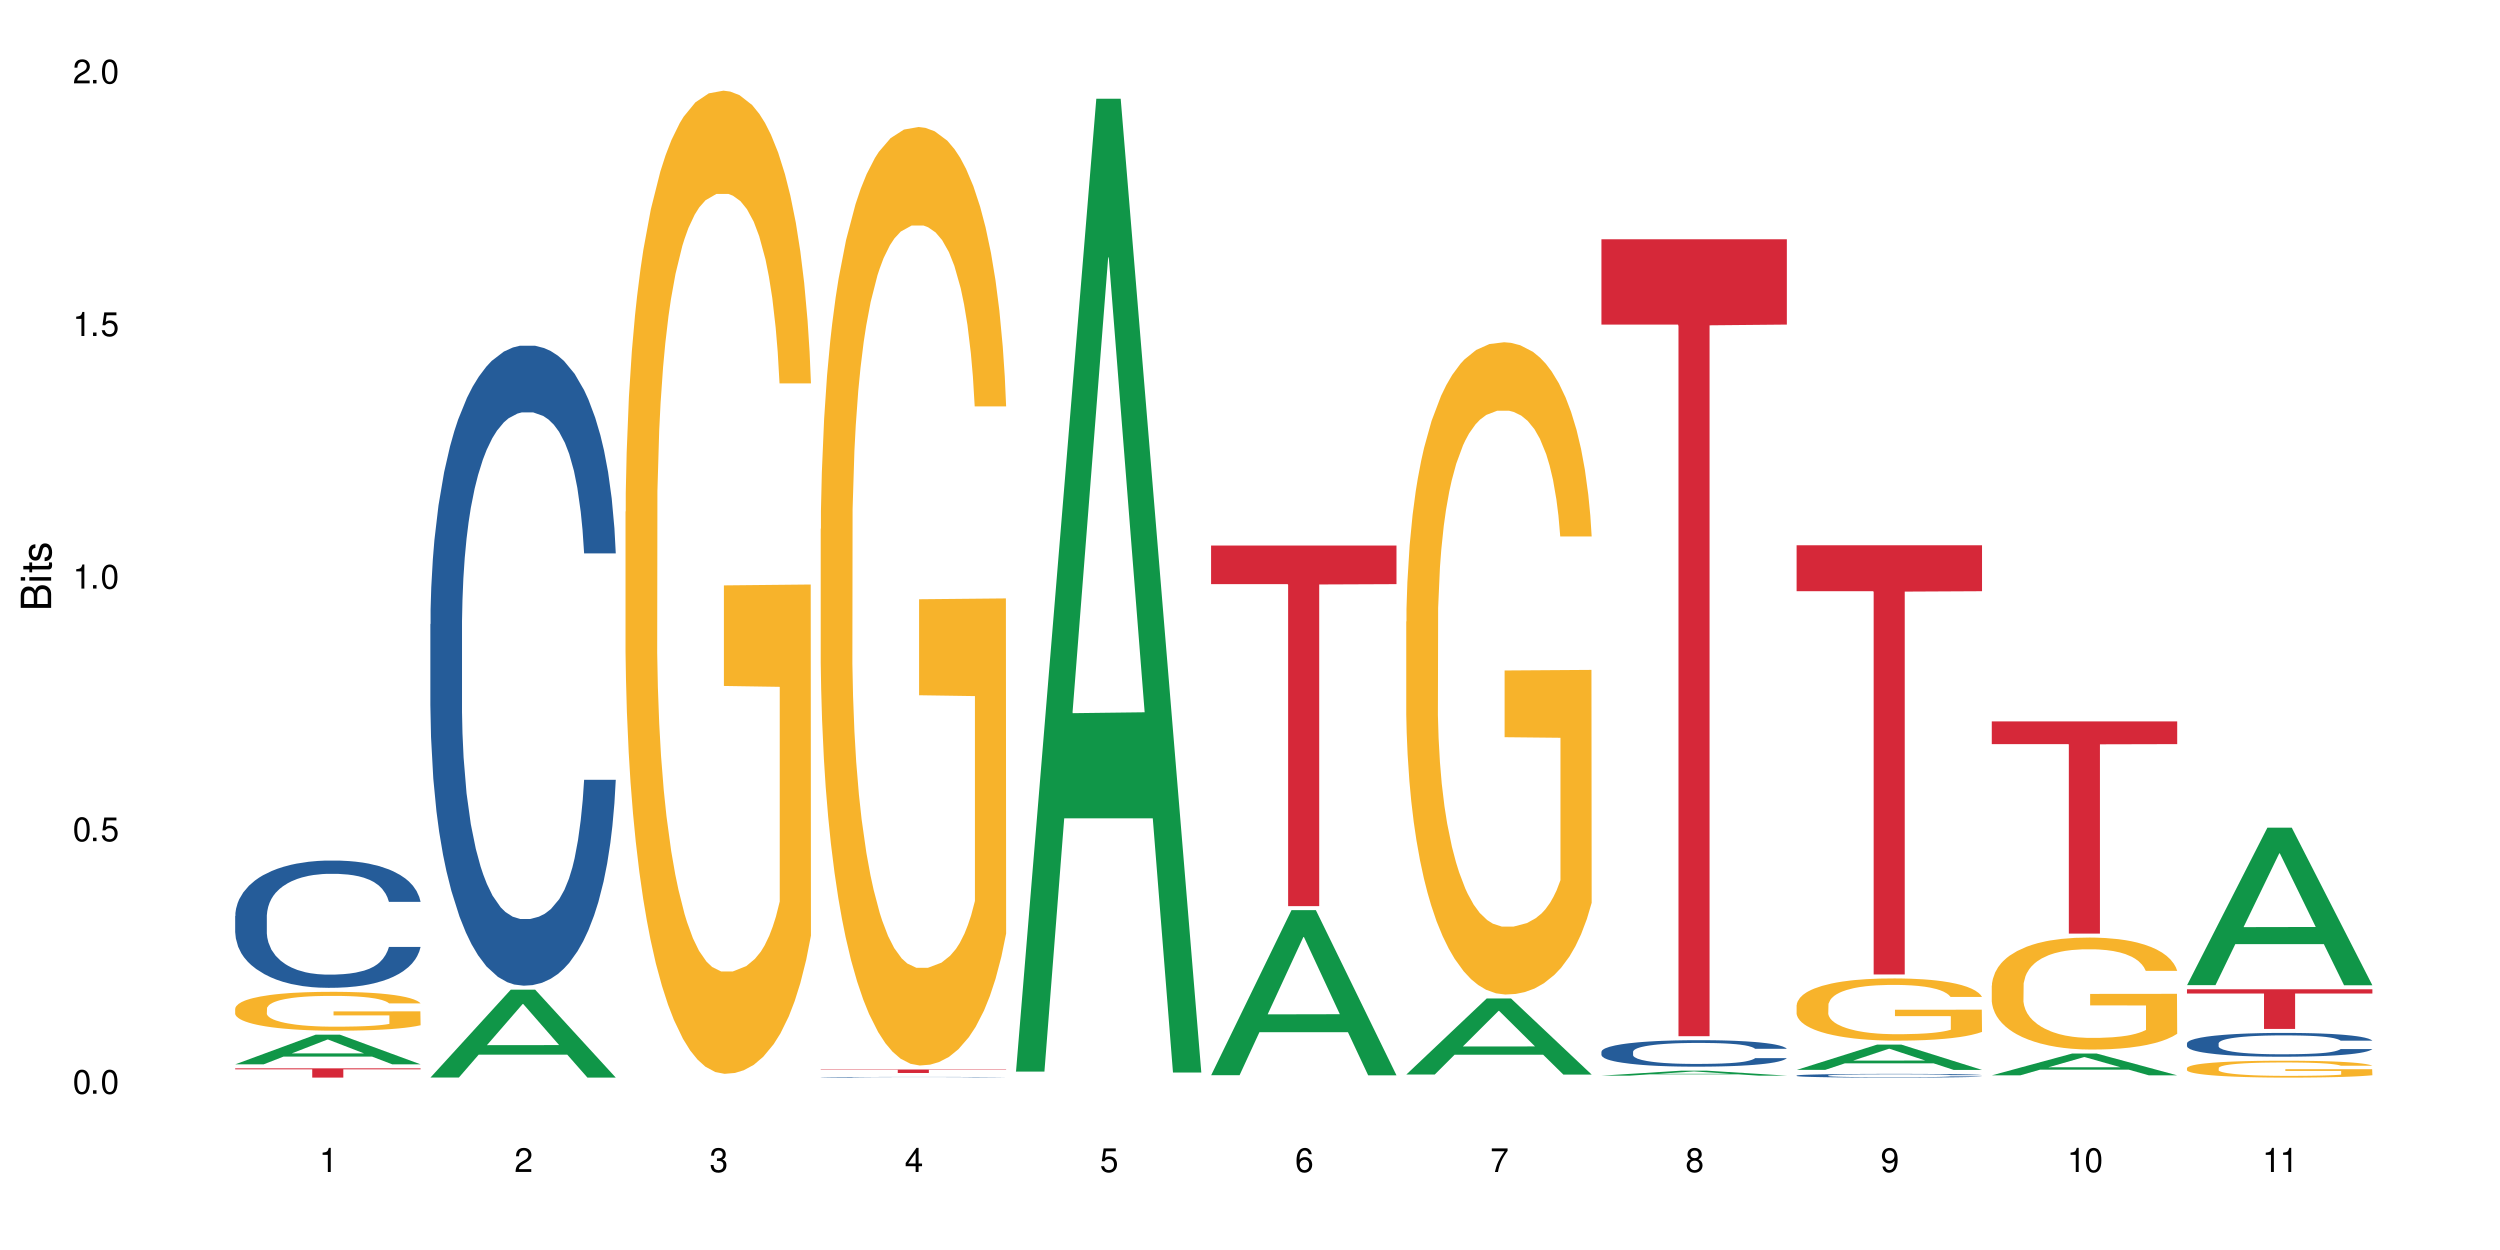 <?xml version="1.0" encoding="UTF-8"?>
<svg xmlns="http://www.w3.org/2000/svg" xmlns:xlink="http://www.w3.org/1999/xlink" width="720" height="360" viewBox="0 0 720 360">
<defs>
<g>
<g id="glyph-0-0">
</g>
<g id="glyph-0-1">
<path d="M 2.641 -6.938 C 2 -6.938 1.422 -6.656 1.078 -6.172 C 0.641 -5.562 0.406 -4.641 0.406 -3.359 C 0.406 -1.016 1.188 0.219 2.641 0.219 C 4.078 0.219 4.859 -1.016 4.859 -3.297 C 4.859 -4.641 4.656 -5.547 4.203 -6.172 C 3.844 -6.656 3.281 -6.938 2.641 -6.938 Z M 2.641 -6.188 C 3.547 -6.188 4 -5.25 4 -3.375 C 4 -1.406 3.562 -0.484 2.625 -0.484 C 1.734 -0.484 1.281 -1.438 1.281 -3.344 C 1.281 -5.25 1.734 -6.188 2.641 -6.188 Z M 2.641 -6.188 "/>
</g>
<g id="glyph-0-2">
<path d="M 1.828 -1 L 0.828 -1 L 0.828 0 L 1.828 0 Z M 1.828 -1 "/>
</g>
<g id="glyph-0-3">
<path d="M 4.562 -6.797 L 1.062 -6.797 L 0.547 -3.094 L 1.328 -3.094 C 1.719 -3.562 2.047 -3.734 2.578 -3.734 C 3.484 -3.734 4.062 -3.109 4.062 -2.094 C 4.062 -1.125 3.484 -0.531 2.578 -0.531 C 1.828 -0.531 1.375 -0.906 1.188 -1.672 L 0.328 -1.672 C 0.453 -1.109 0.547 -0.844 0.75 -0.594 C 1.125 -0.078 1.828 0.219 2.594 0.219 C 3.969 0.219 4.922 -0.781 4.922 -2.219 C 4.922 -3.562 4.031 -4.484 2.719 -4.484 C 2.25 -4.484 1.859 -4.359 1.469 -4.062 L 1.734 -5.969 L 4.562 -5.969 Z M 4.562 -6.797 "/>
</g>
<g id="glyph-0-4">
<path d="M 2.484 -4.938 L 2.484 0 L 3.328 0 L 3.328 -6.938 L 2.766 -6.938 C 2.469 -5.875 2.281 -5.734 0.984 -5.562 L 0.984 -4.938 Z M 2.484 -4.938 "/>
</g>
<g id="glyph-0-5">
<path d="M 4.859 -0.828 L 1.281 -0.828 C 1.359 -1.406 1.672 -1.781 2.5 -2.281 L 3.469 -2.828 C 4.406 -3.344 4.906 -4.062 4.906 -4.906 C 4.906 -5.484 4.672 -6.031 4.266 -6.406 C 3.859 -6.766 3.375 -6.938 2.719 -6.938 C 1.859 -6.938 1.219 -6.625 0.844 -6.031 C 0.609 -5.672 0.5 -5.234 0.484 -4.531 L 1.328 -4.531 C 1.359 -5.016 1.406 -5.281 1.531 -5.516 C 1.75 -5.938 2.188 -6.203 2.703 -6.203 C 3.469 -6.203 4.031 -5.641 4.031 -4.891 C 4.031 -4.344 3.719 -3.859 3.125 -3.516 L 2.234 -3 C 0.812 -2.172 0.406 -1.531 0.328 -0.016 L 4.859 -0.016 Z M 4.859 -0.828 "/>
</g>
<g id="glyph-0-6">
<path d="M 2.125 -3.188 L 2.578 -3.188 C 3.5 -3.188 3.984 -2.766 3.984 -1.922 C 3.984 -1.062 3.469 -0.531 2.594 -0.531 C 1.656 -0.531 1.203 -1 1.156 -2.016 L 0.312 -2.016 C 0.344 -1.453 0.438 -1.094 0.609 -0.781 C 0.953 -0.109 1.625 0.219 2.547 0.219 C 3.953 0.219 4.859 -0.625 4.859 -1.938 C 4.859 -2.828 4.516 -3.297 3.703 -3.594 C 4.344 -3.844 4.656 -4.328 4.656 -5.031 C 4.656 -6.219 3.875 -6.938 2.578 -6.938 C 1.203 -6.938 0.484 -6.172 0.453 -4.703 L 1.297 -4.703 C 1.312 -5.125 1.344 -5.359 1.453 -5.578 C 1.641 -5.969 2.062 -6.203 2.594 -6.203 C 3.344 -6.203 3.797 -5.75 3.797 -5 C 3.797 -4.516 3.609 -4.219 3.25 -4.047 C 3.016 -3.953 2.703 -3.922 2.125 -3.906 Z M 2.125 -3.188 "/>
</g>
<g id="glyph-0-7">
<path d="M 3.141 -1.672 L 3.141 0 L 3.984 0 L 3.984 -1.672 L 4.984 -1.672 L 4.984 -2.438 L 3.984 -2.438 L 3.984 -6.938 L 3.359 -6.938 L 0.266 -2.578 L 0.266 -1.672 Z M 3.141 -2.438 L 1 -2.438 L 3.141 -5.5 Z M 3.141 -2.438 "/>
</g>
<g id="glyph-0-8">
<path d="M 4.781 -5.125 C 4.609 -6.266 3.891 -6.938 2.844 -6.938 C 2.094 -6.938 1.422 -6.578 1.031 -5.953 C 0.594 -5.266 0.406 -4.422 0.406 -3.172 C 0.406 -2 0.578 -1.25 0.984 -0.641 C 1.359 -0.078 1.953 0.219 2.703 0.219 C 3.984 0.219 4.922 -0.75 4.922 -2.094 C 4.922 -3.375 4.062 -4.281 2.844 -4.281 C 2.172 -4.281 1.641 -4.031 1.281 -3.516 C 1.281 -5.234 1.828 -6.188 2.797 -6.188 C 3.391 -6.188 3.797 -5.797 3.938 -5.125 Z M 2.734 -3.531 C 3.547 -3.531 4.062 -2.953 4.062 -2.031 C 4.062 -1.156 3.484 -0.531 2.703 -0.531 C 1.922 -0.531 1.328 -1.188 1.328 -2.078 C 1.328 -2.938 1.906 -3.531 2.734 -3.531 Z M 2.734 -3.531 "/>
</g>
<g id="glyph-0-9">
<path d="M 4.984 -6.797 L 0.438 -6.797 L 0.438 -5.969 L 4.109 -5.969 C 2.5 -3.656 1.828 -2.234 1.328 0 L 2.219 0 C 2.594 -2.172 3.453 -4.047 4.984 -6.094 Z M 4.984 -6.797 "/>
</g>
<g id="glyph-0-10">
<path d="M 3.75 -3.656 C 4.469 -4.094 4.688 -4.438 4.688 -5.078 C 4.688 -6.172 3.844 -6.938 2.641 -6.938 C 1.438 -6.938 0.594 -6.172 0.594 -5.094 C 0.594 -4.438 0.812 -4.094 1.516 -3.656 C 0.734 -3.266 0.359 -2.703 0.359 -1.922 C 0.359 -0.656 1.281 0.219 2.641 0.219 C 3.984 0.219 4.922 -0.656 4.922 -1.922 C 4.922 -2.703 4.531 -3.266 3.75 -3.656 Z M 2.641 -6.188 C 3.359 -6.188 3.812 -5.75 3.812 -5.062 C 3.812 -4.406 3.344 -3.984 2.641 -3.984 C 1.922 -3.984 1.453 -4.406 1.453 -5.078 C 1.453 -5.75 1.922 -6.188 2.641 -6.188 Z M 2.641 -3.266 C 3.484 -3.266 4.062 -2.719 4.062 -1.906 C 4.062 -1.078 3.484 -0.531 2.625 -0.531 C 1.797 -0.531 1.219 -1.094 1.219 -1.906 C 1.219 -2.719 1.781 -3.266 2.641 -3.266 Z M 2.641 -3.266 "/>
</g>
<g id="glyph-0-11">
<path d="M 0.516 -1.578 C 0.672 -0.453 1.406 0.219 2.438 0.219 C 3.188 0.219 3.859 -0.141 4.266 -0.766 C 4.688 -1.453 4.891 -2.297 4.891 -3.547 C 4.891 -4.719 4.703 -5.453 4.312 -6.078 C 3.938 -6.641 3.344 -6.938 2.594 -6.938 C 1.297 -6.938 0.359 -5.969 0.359 -4.625 C 0.359 -3.344 1.234 -2.453 2.453 -2.453 C 3.094 -2.453 3.578 -2.672 4.016 -3.203 C 4 -1.484 3.469 -0.531 2.5 -0.531 C 1.906 -0.531 1.484 -0.906 1.359 -1.578 Z M 2.578 -6.203 C 3.375 -6.203 3.969 -5.531 3.969 -4.641 C 3.969 -3.797 3.391 -3.188 2.547 -3.188 C 1.734 -3.188 1.234 -3.766 1.234 -4.688 C 1.234 -5.562 1.797 -6.203 2.578 -6.203 Z M 2.578 -6.203 "/>
</g>
<g id="glyph-1-0">
</g>
<g id="glyph-1-1">
<path d="M 0 -0.953 L 0 -4.891 C 0 -5.719 -0.234 -6.344 -0.734 -6.797 C -1.188 -7.234 -1.812 -7.469 -2.5 -7.469 C -3.547 -7.469 -4.188 -7 -4.625 -5.875 C -4.984 -6.688 -5.625 -7.094 -6.531 -7.094 C -7.172 -7.094 -7.734 -6.859 -8.141 -6.391 C -8.562 -5.922 -8.75 -5.344 -8.75 -4.5 L -8.75 -0.953 Z M -4.984 -2.062 L -7.766 -2.062 L -7.766 -4.219 C -7.766 -4.844 -7.688 -5.203 -7.453 -5.5 C -7.219 -5.812 -6.859 -5.969 -6.375 -5.969 C -5.891 -5.969 -5.531 -5.812 -5.297 -5.5 C -5.062 -5.203 -4.984 -4.844 -4.984 -4.219 Z M -0.984 -2.062 L -4 -2.062 L -4 -4.781 C -4 -5.766 -3.438 -6.359 -2.484 -6.359 C -1.547 -6.359 -0.984 -5.766 -0.984 -4.781 Z M -0.984 -2.062 "/>
</g>
<g id="glyph-1-2">
<path d="M -6.281 -1.797 L -6.281 -0.797 L 0 -0.797 L 0 -1.797 Z M -8.75 -1.797 L -8.75 -0.797 L -7.484 -0.797 L -7.484 -1.797 Z M -8.75 -1.797 "/>
</g>
<g id="glyph-1-3">
<path d="M -6.281 -3.047 L -6.281 -2.016 L -8.016 -2.016 L -8.016 -1.016 L -6.281 -1.016 L -6.281 -0.172 L -5.469 -0.172 L -5.469 -1.016 L -0.719 -1.016 C -0.078 -1.016 0.281 -1.453 0.281 -2.234 C 0.281 -2.5 0.25 -2.719 0.188 -3.047 L -0.641 -3.047 C -0.609 -2.906 -0.594 -2.766 -0.594 -2.562 C -0.594 -2.141 -0.719 -2.016 -1.156 -2.016 L -5.469 -2.016 L -5.469 -3.047 Z M -6.281 -3.047 "/>
</g>
<g id="glyph-1-4">
<path d="M -4.531 -5.25 C -5.766 -5.25 -6.469 -4.422 -6.469 -2.969 C -6.469 -1.516 -5.719 -0.562 -4.547 -0.562 C -3.562 -0.562 -3.094 -1.062 -2.734 -2.562 L -2.516 -3.484 C -2.344 -4.188 -2.094 -4.469 -1.641 -4.469 C -1.047 -4.469 -0.641 -3.875 -0.641 -3 C -0.641 -2.453 -0.797 -2 -1.062 -1.75 C -1.25 -1.594 -1.422 -1.531 -1.875 -1.469 L -1.875 -0.406 C -0.422 -0.453 0.281 -1.266 0.281 -2.922 C 0.281 -4.5 -0.5 -5.516 -1.719 -5.516 C -2.656 -5.516 -3.172 -4.984 -3.469 -3.734 L -3.703 -2.766 C -3.891 -1.953 -4.156 -1.609 -4.594 -1.609 C -5.188 -1.609 -5.547 -2.125 -5.547 -2.938 C -5.547 -3.75 -5.203 -4.172 -4.531 -4.203 Z M -4.531 -5.25 "/>
</g>
</g>
</defs>
<rect x="-72" y="-36" width="864" height="432" fill="rgb(100%, 100%, 100%)" fill-opacity="1"/>
<path fill-rule="nonzero" fill="rgb(6.275%, 58.824%, 28.235%)" fill-opacity="1" d="M 67.73 306.523 L 67.789 306.516 L 90.895 297.992 L 97.91 297.992 L 121.133 306.531 L 112.973 306.531 L 107.152 304.301 L 81.652 304.301 L 75.945 306.523 L 67.73 306.523 L 84.105 303.379 L 104.816 303.371 L 94.488 299.387 L 94.375 299.379 L 94.262 299.402 L 84.047 303.371 L 84.105 303.379 Z M 67.73 306.523 "/>
<path fill-rule="nonzero" fill="rgb(14.51%, 36.078%, 60%)" fill-opacity="1" d="M 67.73 263.801 L 67.797 263.766 L 67.797 262.961 L 67.992 261.688 L 68.449 260.082 L 68.902 258.977 L 70.074 257 L 71.703 255.09 L 73.398 253.617 L 74.633 252.746 L 75.742 252.074 L 78.281 250.836 L 79.91 250.199 L 81.668 249.629 L 83.816 249.059 L 85.379 248.727 L 88.895 248.188 L 91.5 247.953 L 93.52 247.855 L 97.883 247.855 L 100.488 247.988 L 102.375 248.156 L 104.461 248.422 L 106.219 248.727 L 109.281 249.461 L 112.016 250.398 L 113.254 250.938 L 115.207 251.973 L 116.703 252.98 L 117.746 253.852 L 118.918 255.09 L 119.961 256.598 L 120.742 258.305 L 121.133 259.746 L 112.016 259.746 L 111.559 258.406 L 111.039 257.367 L 110.062 255.992 L 109.086 255.023 L 107.715 254.051 L 106.48 253.414 L 104.785 252.777 L 103.289 252.375 L 101.727 252.074 L 100.227 251.875 L 97.363 251.672 L 94.039 251.672 L 92.805 251.738 L 90.262 252.008 L 88.895 252.242 L 86.941 252.711 L 85.574 253.148 L 83.945 253.816 L 82.84 254.387 L 81.473 255.258 L 80.496 256.027 L 79.387 257.133 L 78.738 257.969 L 78.152 258.91 L 77.629 260.016 L 77.238 261.188 L 76.977 262.426 L 76.848 263.633 L 76.848 268.824 L 76.977 270.031 L 77.305 271.438 L 78.152 273.48 L 79.387 275.254 L 80.82 276.664 L 82.188 277.668 L 82.969 278.137 L 84.012 278.672 L 85.641 279.344 L 87.984 280.012 L 89.352 280.281 L 91.438 280.547 L 93.586 280.684 L 96.449 280.684 L 98.988 280.547 L 100.684 280.379 L 102.441 280.113 L 104.852 279.543 L 106.348 279.008 L 107.652 278.371 L 108.629 277.734 L 109.281 277.199 L 110.258 276.16 L 111.039 275.02 L 111.625 273.848 L 112.016 272.711 L 121.133 272.711 L 120.742 274.051 L 120.156 275.355 L 119.57 276.328 L 118.656 277.5 L 117.613 278.539 L 116.117 279.711 L 114.879 280.48 L 113.254 281.32 L 111.754 281.957 L 110.125 282.523 L 107.715 283.195 L 106.152 283.531 L 104.461 283.832 L 102.441 284.098 L 99.902 284.332 L 97.168 284.469 L 94.625 284.5 L 91.891 284.434 L 89.871 284.301 L 87.203 284 L 83.883 283.395 L 81.473 282.758 L 79.582 282.121 L 77.957 281.453 L 76.133 280.547 L 73.789 279.074 L 72.355 277.934 L 71.379 276.996 L 70.27 275.691 L 69.488 274.52 L 68.578 272.645 L 67.926 270.266 L 67.73 268.422 Z M 67.73 263.801 "/>
<path fill-rule="nonzero" fill="rgb(96.863%, 70.196%, 16.863%)" fill-opacity="1" d="M 67.73 290.441 L 67.797 290.434 L 67.797 290.227 L 68.055 289.766 L 68.707 289.133 L 69.555 288.609 L 70.465 288.199 L 71.051 287.984 L 72.027 287.68 L 72.875 287.453 L 75.023 286.992 L 77.762 286.562 L 79.258 286.379 L 80.949 286.207 L 83.359 286.012 L 84.469 285.938 L 87.855 285.777 L 91.695 285.672 L 95.93 285.641 L 97.883 285.652 L 100.555 285.695 L 104.199 285.805 L 106.285 285.91 L 107.91 286.012 L 109.605 286.145 L 111.688 286.348 L 113.645 286.594 L 115.207 286.84 L 116.77 287.148 L 118.07 287.473 L 119.18 287.832 L 120.156 288.262 L 120.742 288.621 L 121.133 288.98 L 112.078 288.98 L 111.559 288.621 L 110.973 288.344 L 109.996 288.008 L 109.02 287.762 L 108.043 287.566 L 106.219 287.301 L 104.656 287.137 L 102.703 286.992 L 100.812 286.902 L 98.664 286.84 L 97.363 286.82 L 93.91 286.82 L 90.785 286.891 L 88.961 286.973 L 87.66 287.055 L 85.836 287.207 L 84.727 287.332 L 84.078 287.414 L 82.125 287.73 L 80.82 288.016 L 80.105 288.211 L 79.191 288.52 L 78.543 288.793 L 77.824 289.203 L 77.434 289.512 L 76.914 290.207 L 76.848 292.051 L 77.043 292.438 L 77.434 292.859 L 77.957 293.227 L 78.738 293.613 L 79.52 293.91 L 80.887 294.312 L 82.059 294.578 L 82.969 294.75 L 84.727 295.027 L 85.445 295.121 L 87.137 295.305 L 88.895 295.445 L 91.047 295.57 L 92.672 295.633 L 95.277 295.684 L 98.598 295.684 L 102.508 295.621 L 104.98 295.539 L 106.676 295.457 L 107.781 295.387 L 109.148 295.273 L 110.125 295.172 L 111.039 295.059 L 112.145 294.883 L 112.145 292.438 L 96.059 292.43 L 96.059 291.281 L 121.066 291.27 L 121.133 295.273 L 119.766 295.551 L 118.07 295.816 L 116.441 296.02 L 114.75 296.195 L 112.34 296.391 L 110.387 296.512 L 107.391 296.656 L 104.656 296.746 L 101.789 296.809 L 99.25 296.84 L 96.254 296.848 L 93.586 296.828 L 90.719 296.766 L 88.441 296.684 L 86.355 296.582 L 84.273 296.449 L 81.668 296.234 L 79.973 296.062 L 78.215 295.848 L 76.457 295.59 L 74.895 295.312 L 73.852 295.098 L 72.812 294.855 L 71.703 294.547 L 70.66 294.199 L 69.879 293.883 L 69.164 293.523 L 68.645 293.184 L 68.121 292.727 L 67.859 292.355 L 67.73 292.039 Z M 67.73 290.441 "/>
<path fill-rule="nonzero" fill="rgb(83.922%, 15.686%, 22.353%)" fill-opacity="1" d="M 67.73 307.672 L 121.133 307.672 L 121.133 307.961 L 98.875 307.961 L 98.875 310.355 L 89.922 310.355 L 89.922 307.965 L 89.793 307.961 L 67.73 307.961 Z M 67.73 307.672 "/>
<path fill-rule="nonzero" fill="rgb(6.275%, 58.824%, 28.235%)" fill-opacity="1" d="M 123.941 310.332 L 124 310.309 L 147.105 285.023 L 154.125 285.023 L 177.344 310.355 L 169.184 310.355 L 163.367 303.742 L 137.863 303.742 L 132.156 310.332 L 123.941 310.332 L 140.316 301.008 L 161.027 300.984 L 150.699 289.164 L 150.586 289.141 L 150.473 289.211 L 140.258 300.984 L 140.316 301.008 Z M 123.941 310.332 "/>
<path fill-rule="nonzero" fill="rgb(14.51%, 36.078%, 60%)" fill-opacity="1" d="M 123.941 179.766 L 124.008 179.598 L 124.008 175.555 L 124.203 169.152 L 124.66 161.062 L 125.113 155.504 L 126.285 145.562 L 127.914 135.961 L 129.609 128.547 L 130.844 124.168 L 131.953 120.797 L 134.492 114.562 L 136.121 111.363 L 137.879 108.5 L 140.027 105.637 L 141.59 103.949 L 145.109 101.254 L 147.711 100.074 L 149.73 99.57 L 154.094 99.57 L 156.699 100.242 L 158.59 101.086 L 160.672 102.434 L 162.43 103.949 L 165.492 107.656 L 168.227 112.375 L 169.465 115.07 L 171.418 120.293 L 172.914 125.348 L 173.957 129.727 L 175.129 135.961 L 176.172 143.543 L 176.953 152.133 L 177.344 159.379 L 168.227 159.379 L 167.77 152.641 L 167.25 147.418 L 166.273 140.508 L 165.297 135.625 L 163.93 130.738 L 162.691 127.535 L 160.996 124.336 L 159.5 122.312 L 157.938 120.797 L 156.438 119.789 L 153.574 118.777 L 150.254 118.777 L 149.016 119.113 L 146.477 120.461 L 145.109 121.641 L 143.152 124 L 141.785 126.188 L 140.156 129.559 L 139.051 132.422 L 137.684 136.805 L 136.707 140.68 L 135.598 146.238 L 134.949 150.449 L 134.363 155.168 L 133.84 160.727 L 133.449 166.625 L 133.191 172.855 L 133.059 178.922 L 133.059 205.035 L 133.191 211.102 L 133.516 218.176 L 134.363 228.453 L 135.598 237.383 L 137.031 244.461 L 138.398 249.516 L 139.18 251.871 L 140.223 254.566 L 141.852 257.938 L 144.195 261.309 L 145.562 262.656 L 147.648 264.004 L 149.797 264.676 L 152.66 264.676 L 155.203 264.004 L 156.895 263.16 L 158.652 261.812 L 161.062 258.949 L 162.559 256.254 L 163.863 253.051 L 164.84 249.852 L 165.492 247.156 L 166.469 241.934 L 167.25 236.203 L 167.836 230.309 L 168.227 224.578 L 177.344 224.578 L 176.953 231.32 L 176.367 237.891 L 175.781 242.773 L 174.867 248.672 L 173.828 253.895 L 172.328 259.789 L 171.09 263.664 L 169.465 267.879 L 167.965 271.078 L 166.336 273.941 L 163.93 277.312 L 162.363 278.996 L 160.672 280.512 L 158.652 281.859 L 156.113 283.039 L 153.379 283.715 L 150.84 283.883 L 148.102 283.547 L 146.086 282.871 L 143.414 281.355 L 140.094 278.324 L 137.684 275.121 L 135.793 271.922 L 134.168 268.551 L 132.344 264.004 L 130 256.59 L 128.566 250.863 L 127.59 246.145 L 126.48 239.574 L 125.699 233.676 L 124.789 224.242 L 124.137 212.281 L 123.941 203.016 Z M 123.941 179.766 "/>
<path fill-rule="nonzero" fill="rgb(96.863%, 70.196%, 16.863%)" fill-opacity="1" d="M 180.152 147.391 L 180.219 147.133 L 180.219 141.961 L 180.48 130.324 L 181.129 114.289 L 181.977 101.102 L 182.891 90.758 L 183.477 85.328 L 184.453 77.57 L 185.297 71.883 L 187.449 60.246 L 190.184 49.383 L 191.68 44.73 L 193.375 40.332 L 195.785 35.422 L 196.891 33.609 L 200.277 29.473 L 204.121 26.887 L 208.352 26.109 L 210.305 26.371 L 212.977 27.402 L 216.621 30.25 L 218.707 32.836 L 220.336 35.422 L 222.027 38.781 L 224.113 43.953 L 226.066 50.16 L 227.629 56.367 L 229.191 64.125 L 230.492 72.398 L 231.602 81.449 L 232.578 92.309 L 233.164 101.359 L 233.555 110.41 L 224.504 110.41 L 223.98 101.359 L 223.395 94.379 L 222.418 85.844 L 221.441 79.641 L 220.465 74.727 L 218.641 68.004 L 217.078 63.863 L 215.125 60.246 L 213.238 57.918 L 211.086 56.367 L 209.785 55.848 L 206.332 55.848 L 203.207 57.66 L 201.383 59.727 L 200.082 61.797 L 198.258 65.676 L 197.152 68.777 L 196.5 70.848 L 194.547 78.863 L 193.242 86.105 L 192.527 91.016 L 191.617 98.773 L 190.965 105.758 L 190.246 116.102 L 189.855 123.859 L 189.336 141.441 L 189.27 187.988 L 189.465 197.812 L 189.855 208.418 L 190.379 217.727 L 191.16 227.551 L 191.941 235.051 L 193.309 245.137 L 194.48 251.859 L 195.395 256.254 L 197.152 263.238 L 197.867 265.566 L 199.562 270.219 L 201.32 273.84 L 203.469 276.941 L 205.098 278.496 L 207.699 279.789 L 211.023 279.789 L 214.93 278.234 L 217.402 276.168 L 219.098 274.098 L 220.203 272.289 L 221.57 269.445 L 222.551 266.859 L 223.461 264.012 L 224.566 259.617 L 224.566 197.812 L 208.484 197.555 L 208.484 168.594 L 233.488 168.336 L 233.555 269.445 L 232.188 276.426 L 230.492 283.148 L 228.867 288.32 L 227.172 292.715 L 224.762 297.629 L 222.809 300.734 L 219.812 304.352 L 217.078 306.68 L 214.215 308.23 L 211.672 309.008 L 208.68 309.266 L 206.008 308.75 L 203.141 307.199 L 200.863 305.129 L 198.777 302.543 L 196.695 299.18 L 194.09 293.75 L 192.398 289.355 L 190.641 283.926 L 188.879 277.461 L 187.316 270.477 L 186.277 265.047 L 185.234 258.84 L 184.125 251.082 L 183.086 242.293 L 182.305 234.277 L 181.586 225.227 L 181.066 216.691 L 180.543 205.055 L 180.285 195.746 L 180.152 187.73 Z M 180.152 147.391 "/>
<path fill-rule="nonzero" fill="rgb(14.51%, 36.078%, 60%)" fill-opacity="1" d="M 236.367 310.246 L 236.43 310.246 L 236.43 310.242 L 236.625 310.234 L 237.539 310.219 L 238.711 310.207 L 240.34 310.199 L 242.031 310.191 L 243.27 310.188 L 244.375 310.184 L 246.914 310.176 L 248.543 310.172 L 250.301 310.168 L 252.449 310.168 L 254.016 310.164 L 257.531 310.16 L 271.012 310.16 L 273.094 310.164 L 274.852 310.164 L 277.914 310.168 L 280.648 310.172 L 281.887 310.176 L 283.84 310.184 L 285.34 310.188 L 286.379 310.191 L 287.551 310.199 L 288.594 310.207 L 289.375 310.215 L 289.766 310.223 L 280.648 310.223 L 280.191 310.215 L 279.672 310.211 L 278.695 310.203 L 277.719 310.199 L 276.352 310.191 L 275.113 310.191 L 273.422 310.188 L 271.922 310.184 L 268.863 310.184 L 265.996 310.18 L 261.438 310.18 L 258.898 310.184 L 257.531 310.184 L 255.578 310.188 L 254.211 310.188 L 252.582 310.191 L 251.473 310.195 L 250.105 310.199 L 249.129 310.203 L 248.023 310.211 L 247.371 310.215 L 246.785 310.219 L 246.266 310.227 L 245.875 310.23 L 245.613 310.238 L 245.484 310.242 L 245.484 310.273 L 245.613 310.277 L 245.938 310.285 L 246.785 310.297 L 248.023 310.305 L 249.457 310.312 L 250.824 310.32 L 251.605 310.32 L 252.645 310.324 L 254.273 310.328 L 256.617 310.332 L 260.07 310.332 L 262.219 310.336 L 265.086 310.336 L 267.625 310.332 L 271.074 310.332 L 273.484 310.328 L 274.984 310.324 L 276.285 310.32 L 277.262 310.32 L 277.914 310.316 L 278.891 310.309 L 279.672 310.305 L 280.258 310.297 L 280.648 310.293 L 289.766 310.293 L 289.375 310.301 L 288.789 310.305 L 288.203 310.312 L 287.293 310.316 L 286.25 310.324 L 284.75 310.328 L 283.516 310.332 L 281.887 310.34 L 280.387 310.34 L 278.762 310.344 L 276.352 310.348 L 274.789 310.352 L 271.074 310.352 L 268.535 310.355 L 258.508 310.355 L 255.836 310.352 L 252.516 310.348 L 250.105 310.344 L 248.219 310.344 L 246.59 310.34 L 244.766 310.332 L 242.422 310.324 L 240.988 310.32 L 240.012 310.316 L 238.906 310.309 L 238.125 310.301 L 237.211 310.293 L 236.562 310.277 L 236.367 310.27 Z M 236.367 310.246 "/>
<path fill-rule="nonzero" fill="rgb(96.863%, 70.196%, 16.863%)" fill-opacity="1" d="M 236.367 152.344 L 236.43 152.098 L 236.43 147.16 L 236.691 136.051 L 237.344 120.75 L 238.188 108.16 L 239.102 98.285 L 239.688 93.102 L 240.664 85.695 L 241.512 80.266 L 243.66 69.16 L 246.395 58.793 L 247.891 54.348 L 249.586 50.152 L 251.996 45.461 L 253.102 43.734 L 256.488 39.785 L 260.332 37.316 L 264.562 36.574 L 266.516 36.824 L 269.188 37.809 L 272.836 40.523 L 274.918 42.992 L 276.547 45.461 L 278.238 48.672 L 280.324 53.609 L 282.277 59.531 L 283.84 65.457 L 285.402 72.859 L 286.707 80.762 L 287.812 89.398 L 288.789 99.766 L 289.375 108.406 L 289.766 117.047 L 280.715 117.047 L 280.191 108.406 L 279.605 101.742 L 278.629 93.598 L 277.652 87.672 L 276.676 82.98 L 274.852 76.562 L 273.289 72.613 L 271.336 69.16 L 269.449 66.938 L 267.301 65.457 L 265.996 64.961 L 262.543 64.961 L 259.418 66.691 L 257.594 68.664 L 256.293 70.641 L 254.469 74.344 L 253.363 77.305 L 252.711 79.277 L 250.758 86.93 L 249.457 93.844 L 248.738 98.531 L 247.828 105.938 L 247.176 112.602 L 246.461 122.477 L 246.07 129.883 L 245.547 146.668 L 245.484 191.098 L 245.68 200.477 L 246.07 210.598 L 246.59 219.484 L 247.371 228.863 L 248.152 236.023 L 249.52 245.648 L 250.691 252.066 L 251.605 256.266 L 253.363 262.93 L 254.078 265.148 L 255.773 269.594 L 257.531 273.051 L 259.68 276.012 L 261.309 277.492 L 263.914 278.727 L 267.234 278.727 L 271.141 277.246 L 273.617 275.27 L 275.309 273.297 L 276.418 271.566 L 277.785 268.852 L 278.762 266.383 L 279.672 263.668 L 280.781 259.473 L 280.781 200.477 L 264.695 200.23 L 264.695 172.586 L 289.699 172.34 L 289.766 268.852 L 288.398 275.516 L 286.707 281.934 L 285.078 286.871 L 283.383 291.07 L 280.977 295.758 L 279.02 298.719 L 276.023 302.176 L 273.289 304.398 L 270.426 305.879 L 267.887 306.621 L 264.891 306.867 L 262.219 306.371 L 259.355 304.891 L 257.074 302.918 L 254.992 300.449 L 252.906 297.238 L 250.301 292.055 L 248.609 287.859 L 246.852 282.676 L 245.094 276.504 L 243.527 269.84 L 242.488 264.656 L 241.445 258.73 L 240.34 251.328 L 239.297 242.934 L 238.516 235.281 L 237.797 226.645 L 237.277 218.496 L 236.758 207.391 L 236.496 198.504 L 236.367 190.852 Z M 236.367 152.344 "/>
<path fill-rule="nonzero" fill="rgb(83.922%, 15.686%, 22.353%)" fill-opacity="1" d="M 236.367 308.008 L 289.766 308.008 L 289.766 308.117 L 267.512 308.117 L 267.512 309.02 L 258.555 309.02 L 258.555 308.117 L 236.367 308.117 Z M 236.367 308.008 "/>
<path fill-rule="nonzero" fill="rgb(6.275%, 58.824%, 28.235%)" fill-opacity="1" d="M 292.578 308.629 L 292.633 308.363 L 315.738 28.426 L 322.758 28.426 L 345.977 308.891 L 337.82 308.891 L 332 235.68 L 306.496 235.68 L 300.793 308.629 L 292.578 308.629 L 308.949 205.395 L 329.66 205.133 L 319.336 74.25 L 319.219 73.984 L 319.105 74.777 L 308.895 205.133 L 308.949 205.395 Z M 292.578 308.629 "/>
<path fill-rule="nonzero" fill="rgb(6.275%, 58.824%, 28.235%)" fill-opacity="1" d="M 348.789 309.648 L 348.844 309.605 L 371.953 262.113 L 378.969 262.113 L 402.188 309.695 L 394.031 309.695 L 388.211 297.273 L 362.711 297.273 L 357.004 309.648 L 348.789 309.648 L 365.164 292.137 L 385.871 292.09 L 375.547 269.887 L 375.434 269.84 L 375.316 269.977 L 365.105 292.09 L 365.164 292.137 Z M 348.789 309.648 "/>
<path fill-rule="nonzero" fill="rgb(83.922%, 15.686%, 22.353%)" fill-opacity="1" d="M 348.789 157.113 L 402.188 157.113 L 402.188 168.23 L 379.934 168.328 L 379.934 260.969 L 370.98 260.969 L 370.98 168.426 L 370.848 168.23 L 348.789 168.23 Z M 348.789 157.113 "/>
<path fill-rule="nonzero" fill="rgb(6.275%, 58.824%, 28.235%)" fill-opacity="1" d="M 405 309.457 L 405.059 309.434 L 428.164 287.566 L 435.18 287.566 L 458.402 309.477 L 450.242 309.477 L 444.422 303.758 L 418.922 303.758 L 413.215 309.457 L 405 309.457 L 421.375 301.391 L 442.082 301.371 L 431.758 291.148 L 431.645 291.125 L 431.527 291.188 L 421.316 301.371 L 421.375 301.391 Z M 405 309.457 "/>
<path fill-rule="nonzero" fill="rgb(96.863%, 70.196%, 16.863%)" fill-opacity="1" d="M 405 179.031 L 405.066 178.859 L 405.066 175.426 L 405.324 167.707 L 405.977 157.07 L 406.824 148.32 L 407.734 141.457 L 408.32 137.855 L 409.297 132.707 L 410.145 128.934 L 412.293 121.215 L 415.027 114.008 L 416.527 110.922 L 418.219 108.004 L 420.629 104.746 L 421.738 103.543 L 425.121 100.797 L 428.965 99.082 L 433.199 98.566 L 435.152 98.738 L 437.82 99.426 L 441.469 101.312 L 443.551 103.027 L 445.18 104.746 L 446.875 106.977 L 448.957 110.406 L 450.91 114.523 L 452.473 118.641 L 454.039 123.789 L 455.34 129.277 L 456.445 135.281 L 457.426 142.488 L 458.012 148.492 L 458.402 154.496 L 449.348 154.496 L 448.828 148.492 L 448.242 143.859 L 447.266 138.199 L 446.289 134.082 L 445.312 130.82 L 443.488 126.359 L 441.926 123.617 L 439.973 121.215 L 438.082 119.672 L 435.934 118.641 L 434.629 118.297 L 431.18 118.297 L 428.055 119.5 L 426.23 120.871 L 424.926 122.242 L 423.105 124.816 L 421.996 126.875 L 421.348 128.25 L 419.391 133.566 L 418.09 138.371 L 417.375 141.629 L 416.461 146.777 L 415.809 151.41 L 415.094 158.27 L 414.703 163.418 L 414.184 175.082 L 414.117 205.965 L 414.312 212.484 L 414.703 219.52 L 415.223 225.695 L 416.004 232.215 L 416.785 237.188 L 418.156 243.879 L 419.328 248.34 L 420.238 251.258 L 421.996 255.887 L 422.715 257.434 L 424.406 260.52 L 426.164 262.922 L 428.312 264.98 L 429.941 266.012 L 432.547 266.867 L 435.867 266.867 L 439.777 265.84 L 442.25 264.465 L 443.945 263.094 L 445.051 261.895 L 446.418 260.008 L 447.395 258.289 L 448.309 256.402 L 449.414 253.488 L 449.414 212.484 L 433.328 212.312 L 433.328 193.098 L 458.336 192.926 L 458.402 260.008 L 457.031 264.637 L 455.34 269.098 L 453.711 272.531 L 452.02 275.445 L 449.609 278.707 L 447.656 280.766 L 444.66 283.168 L 441.926 284.711 L 439.059 285.738 L 436.52 286.254 L 433.523 286.426 L 430.855 286.082 L 427.988 285.055 L 425.707 283.68 L 423.625 281.965 L 421.543 279.734 L 418.938 276.133 L 417.242 273.215 L 415.484 269.613 L 413.727 265.324 L 412.164 260.691 L 411.121 257.09 L 410.078 252.973 L 408.973 247.824 L 407.93 241.992 L 407.148 236.676 L 406.434 230.668 L 405.91 225.008 L 405.391 217.289 L 405.129 211.113 L 405 205.793 Z M 405 179.031 "/>
<path fill-rule="nonzero" fill="rgb(6.275%, 58.824%, 28.235%)" fill-opacity="1" d="M 461.211 309.785 L 461.27 309.785 L 484.375 308.344 L 491.391 308.344 L 514.613 309.785 L 506.453 309.785 L 500.633 309.41 L 475.133 309.41 L 469.426 309.785 L 461.211 309.785 L 477.586 309.254 L 498.297 309.254 L 487.969 308.578 L 487.855 308.578 L 487.742 308.582 L 477.527 309.254 L 477.586 309.254 Z M 461.211 309.785 "/>
<path fill-rule="nonzero" fill="rgb(14.51%, 36.078%, 60%)" fill-opacity="1" d="M 461.211 302.895 L 461.277 302.887 L 461.277 302.719 L 461.473 302.453 L 461.926 302.121 L 462.383 301.891 L 463.555 301.477 L 465.184 301.082 L 466.879 300.773 L 468.113 300.594 L 469.223 300.453 L 471.762 300.195 L 473.391 300.062 L 475.148 299.945 L 477.297 299.824 L 478.859 299.758 L 482.375 299.645 L 484.98 299.598 L 487 299.574 L 491.363 299.574 L 493.969 299.602 L 495.855 299.637 L 497.941 299.695 L 499.699 299.758 L 502.762 299.91 L 505.496 300.105 L 506.73 300.215 L 508.688 300.434 L 510.184 300.641 L 511.227 300.824 L 512.398 301.082 L 513.441 301.395 L 514.223 301.75 L 514.613 302.051 L 505.496 302.051 L 505.039 301.77 L 504.52 301.555 L 503.543 301.27 L 502.562 301.066 L 501.195 300.863 L 499.961 300.73 L 498.266 300.602 L 496.77 300.516 L 495.207 300.453 L 493.707 300.41 L 490.844 300.371 L 487.52 300.371 L 486.285 300.383 L 483.742 300.438 L 482.375 300.488 L 480.422 300.586 L 479.055 300.676 L 477.426 300.816 L 476.32 300.934 L 474.953 301.117 L 473.977 301.277 L 472.867 301.508 L 472.219 301.68 L 471.633 301.875 L 471.109 302.105 L 470.719 302.348 L 470.457 302.605 L 470.328 302.859 L 470.328 303.938 L 470.457 304.191 L 470.785 304.48 L 471.633 304.906 L 472.867 305.277 L 474.301 305.57 L 475.668 305.777 L 476.449 305.875 L 477.492 305.988 L 479.121 306.129 L 481.465 306.266 L 482.832 306.324 L 484.918 306.379 L 487.066 306.406 L 489.93 306.406 L 492.469 306.379 L 494.164 306.344 L 495.922 306.289 L 498.332 306.168 L 499.828 306.059 L 501.133 305.926 L 502.109 305.793 L 502.762 305.68 L 503.738 305.465 L 504.52 305.227 L 505.105 304.984 L 505.496 304.746 L 514.613 304.746 L 514.223 305.027 L 513.637 305.297 L 513.051 305.5 L 512.137 305.742 L 511.094 305.961 L 509.598 306.203 L 508.359 306.363 L 506.73 306.539 L 505.234 306.672 L 503.605 306.789 L 501.195 306.93 L 499.633 307 L 497.941 307.062 L 495.922 307.117 L 493.383 307.168 L 490.648 307.195 L 488.105 307.199 L 485.371 307.188 L 483.352 307.16 L 480.684 307.098 L 477.363 306.973 L 474.953 306.84 L 473.062 306.707 L 471.438 306.566 L 469.613 306.379 L 467.27 306.07 L 465.836 305.836 L 464.859 305.641 L 463.75 305.367 L 462.969 305.125 L 462.059 304.734 L 461.406 304.238 L 461.211 303.855 Z M 461.211 302.895 "/>
<path fill-rule="nonzero" fill="rgb(83.922%, 15.686%, 22.353%)" fill-opacity="1" d="M 461.211 68.906 L 514.613 68.906 L 514.613 93.477 L 492.355 93.691 L 492.355 298.434 L 483.402 298.434 L 483.402 93.906 L 483.273 93.477 L 461.211 93.477 Z M 461.211 68.906 "/>
<path fill-rule="nonzero" fill="rgb(6.275%, 58.824%, 28.235%)" fill-opacity="1" d="M 517.422 308.129 L 517.48 308.125 L 540.586 300.852 L 547.602 300.852 L 570.824 308.137 L 562.664 308.137 L 556.848 306.234 L 531.344 306.234 L 525.637 308.129 L 517.422 308.129 L 533.797 305.449 L 554.508 305.441 L 544.18 302.043 L 544.066 302.035 L 543.953 302.059 L 533.738 305.441 L 533.797 305.449 Z M 517.422 308.129 "/>
<path fill-rule="nonzero" fill="rgb(14.51%, 36.078%, 60%)" fill-opacity="1" d="M 517.422 309.746 L 517.488 309.746 L 517.488 309.723 L 517.684 309.684 L 518.141 309.637 L 518.594 309.605 L 519.766 309.547 L 521.395 309.492 L 523.09 309.449 L 524.324 309.422 L 525.434 309.402 L 527.973 309.367 L 529.602 309.348 L 531.359 309.332 L 533.508 309.312 L 535.07 309.305 L 538.586 309.289 L 541.191 309.281 L 543.211 309.277 L 547.574 309.277 L 550.18 309.281 L 552.066 309.289 L 554.152 309.297 L 555.91 309.305 L 558.973 309.328 L 561.707 309.355 L 562.945 309.371 L 564.898 309.398 L 566.395 309.43 L 567.438 309.453 L 568.609 309.492 L 569.652 309.535 L 570.434 309.586 L 570.824 309.629 L 561.707 309.629 L 561.25 309.59 L 560.73 309.559 L 559.754 309.52 L 558.777 309.488 L 557.41 309.461 L 556.172 309.441 L 554.477 309.422 L 552.98 309.41 L 551.418 309.402 L 549.918 309.398 L 547.055 309.391 L 543.734 309.391 L 542.496 309.395 L 539.957 309.402 L 538.586 309.406 L 536.633 309.422 L 535.266 309.434 L 533.637 309.453 L 532.531 309.473 L 531.164 309.496 L 530.188 309.52 L 529.078 309.551 L 528.43 309.574 L 527.844 309.602 L 527.32 309.637 L 526.93 309.672 L 526.672 309.707 L 526.539 309.742 L 526.539 309.895 L 526.672 309.93 L 526.996 309.973 L 527.844 310.031 L 529.078 310.082 L 530.512 310.125 L 532.66 310.168 L 533.703 310.184 L 535.332 310.203 L 537.676 310.223 L 539.043 310.23 L 541.129 310.238 L 543.277 310.242 L 546.141 310.242 L 548.684 310.238 L 550.375 310.234 L 552.133 310.227 L 554.543 310.211 L 556.039 310.195 L 557.344 310.176 L 558.32 310.156 L 558.973 310.141 L 559.949 310.109 L 560.73 310.078 L 561.316 310.043 L 561.707 310.008 L 570.824 310.008 L 570.434 310.047 L 569.848 310.086 L 569.262 310.113 L 568.348 310.148 L 567.309 310.18 L 565.809 310.215 L 564.57 310.238 L 562.945 310.262 L 561.445 310.281 L 559.816 310.297 L 557.41 310.316 L 555.844 310.328 L 554.152 310.336 L 552.133 310.344 L 549.594 310.352 L 546.859 310.355 L 544.32 310.355 L 541.582 310.352 L 539.566 310.348 L 536.895 310.34 L 533.574 310.324 L 531.164 310.305 L 529.273 310.285 L 527.648 310.266 L 525.824 310.238 L 523.48 310.195 L 522.047 310.16 L 521.07 310.133 L 519.961 310.098 L 519.18 310.062 L 518.27 310.008 L 517.617 309.938 L 517.422 309.883 Z M 517.422 309.746 "/>
<path fill-rule="nonzero" fill="rgb(96.863%, 70.196%, 16.863%)" fill-opacity="1" d="M 517.422 289.461 L 517.488 289.445 L 517.488 289.117 L 517.75 288.383 L 518.398 287.367 L 519.246 286.531 L 520.156 285.879 L 520.742 285.535 L 521.723 285.043 L 522.566 284.684 L 524.715 283.945 L 527.453 283.258 L 528.949 282.965 L 530.645 282.684 L 533.051 282.375 L 534.16 282.258 L 537.547 281.996 L 541.387 281.832 L 545.621 281.785 L 547.574 281.801 L 550.246 281.867 L 553.891 282.047 L 555.977 282.211 L 557.605 282.375 L 559.297 282.586 L 561.379 282.914 L 563.336 283.309 L 564.898 283.699 L 566.461 284.191 L 567.762 284.715 L 568.871 285.289 L 569.848 285.977 L 570.434 286.547 L 570.824 287.121 L 561.773 287.121 L 561.25 286.547 L 560.664 286.105 L 559.688 285.566 L 558.711 285.172 L 557.734 284.863 L 555.91 284.438 L 554.348 284.176 L 552.395 283.945 L 550.504 283.797 L 548.355 283.699 L 547.055 283.668 L 543.602 283.668 L 540.477 283.781 L 538.652 283.914 L 537.352 284.043 L 535.527 284.289 L 534.418 284.484 L 533.77 284.617 L 531.816 285.125 L 530.512 285.582 L 529.797 285.895 L 528.883 286.383 L 528.234 286.828 L 527.516 287.48 L 527.125 287.973 L 526.605 289.086 L 526.539 292.031 L 526.734 292.656 L 527.125 293.328 L 527.648 293.914 L 528.43 294.539 L 529.211 295.012 L 530.578 295.652 L 531.75 296.078 L 532.66 296.355 L 534.418 296.797 L 535.137 296.945 L 536.828 297.238 L 538.586 297.469 L 540.738 297.664 L 542.363 297.762 L 544.969 297.844 L 548.293 297.844 L 552.199 297.746 L 554.672 297.617 L 556.367 297.484 L 557.473 297.371 L 558.84 297.191 L 559.816 297.027 L 560.73 296.848 L 561.836 296.566 L 561.836 292.656 L 545.75 292.641 L 545.75 290.805 L 570.758 290.789 L 570.824 297.191 L 569.457 297.633 L 567.762 298.059 L 566.137 298.387 L 564.441 298.664 L 562.031 298.977 L 560.078 299.172 L 557.082 299.402 L 554.348 299.547 L 551.48 299.645 L 548.941 299.695 L 545.945 299.711 L 543.277 299.68 L 540.41 299.582 L 538.133 299.449 L 536.047 299.285 L 533.965 299.074 L 531.359 298.73 L 529.664 298.449 L 527.906 298.105 L 526.148 297.699 L 524.586 297.254 L 523.543 296.91 L 522.504 296.52 L 521.395 296.027 L 520.352 295.473 L 519.57 294.965 L 518.855 294.391 L 518.336 293.852 L 517.812 293.113 L 517.555 292.523 L 517.422 292.016 Z M 517.422 289.461 "/>
<path fill-rule="nonzero" fill="rgb(83.922%, 15.686%, 22.353%)" fill-opacity="1" d="M 517.422 157.035 L 570.824 157.035 L 570.824 170.266 L 548.566 170.383 L 548.566 280.645 L 539.613 280.645 L 539.613 170.496 L 539.484 170.266 L 517.422 170.266 Z M 517.422 157.035 "/>
<path fill-rule="nonzero" fill="rgb(6.275%, 58.824%, 28.235%)" fill-opacity="1" d="M 573.633 309.695 L 573.691 309.688 L 596.797 303.414 L 603.816 303.414 L 627.035 309.699 L 618.875 309.699 L 613.059 308.059 L 587.555 308.059 L 581.852 309.695 L 573.633 309.695 L 590.008 307.383 L 610.719 307.375 L 600.391 304.441 L 600.277 304.434 L 600.164 304.453 L 589.953 307.375 L 590.008 307.383 Z M 573.633 309.695 "/>
<path fill-rule="nonzero" fill="rgb(96.863%, 70.196%, 16.863%)" fill-opacity="1" d="M 573.633 283.832 L 573.699 283.801 L 573.699 283.211 L 573.961 281.887 L 574.609 280.059 L 575.457 278.559 L 576.371 277.379 L 576.957 276.762 L 577.934 275.875 L 578.777 275.227 L 580.93 273.902 L 583.664 272.664 L 585.16 272.137 L 586.855 271.633 L 589.266 271.074 L 590.371 270.867 L 593.758 270.398 L 597.598 270.102 L 601.832 270.016 L 603.785 270.043 L 606.457 270.16 L 610.102 270.484 L 612.188 270.781 L 613.816 271.074 L 615.508 271.457 L 617.594 272.047 L 619.547 272.754 L 621.109 273.461 L 622.672 274.344 L 623.973 275.289 L 625.082 276.316 L 626.059 277.555 L 626.645 278.586 L 627.035 279.617 L 617.984 279.617 L 617.461 278.586 L 616.875 277.793 L 615.898 276.82 L 614.922 276.113 L 613.945 275.551 L 612.121 274.785 L 610.559 274.316 L 608.605 273.902 L 606.715 273.637 L 604.566 273.461 L 603.266 273.402 L 599.812 273.402 L 596.688 273.609 L 594.863 273.844 L 593.562 274.078 L 591.738 274.52 L 590.633 274.875 L 589.98 275.109 L 588.027 276.023 L 586.723 276.848 L 586.008 277.41 L 585.098 278.293 L 584.445 279.086 L 583.727 280.266 L 583.336 281.148 L 582.816 283.152 L 582.75 288.457 L 582.945 289.574 L 583.336 290.785 L 583.859 291.844 L 584.641 292.965 L 585.422 293.816 L 586.789 294.965 L 587.961 295.734 L 588.871 296.234 L 590.633 297.027 L 591.348 297.293 L 593.039 297.824 L 594.801 298.238 L 596.949 298.59 L 598.578 298.766 L 601.18 298.914 L 604.504 298.914 L 608.41 298.738 L 610.883 298.5 L 612.578 298.266 L 613.684 298.059 L 615.051 297.734 L 616.031 297.441 L 616.941 297.117 L 618.047 296.617 L 618.047 289.574 L 601.961 289.547 L 601.961 286.246 L 626.969 286.219 L 627.035 297.734 L 625.668 298.531 L 623.973 299.297 L 622.348 299.887 L 620.652 300.387 L 618.242 300.945 L 616.289 301.301 L 613.293 301.715 L 610.559 301.977 L 607.695 302.156 L 605.152 302.242 L 602.156 302.273 L 599.488 302.215 L 596.621 302.035 L 594.344 301.801 L 592.258 301.508 L 590.176 301.125 L 587.57 300.504 L 585.879 300.004 L 584.117 299.387 L 582.359 298.648 L 580.797 297.855 L 579.754 297.234 L 578.715 296.527 L 577.605 295.645 L 576.566 294.641 L 575.785 293.73 L 575.066 292.699 L 574.547 291.727 L 574.023 290.398 L 573.766 289.34 L 573.633 288.426 Z M 573.633 283.832 "/>
<path fill-rule="nonzero" fill="rgb(83.922%, 15.686%, 22.353%)" fill-opacity="1" d="M 573.633 207.766 L 627.035 207.766 L 627.035 214.305 L 604.781 214.363 L 604.781 268.871 L 595.824 268.871 L 595.824 214.418 L 595.695 214.305 L 573.633 214.305 Z M 573.633 207.766 "/>
<path fill-rule="nonzero" fill="rgb(6.275%, 58.824%, 28.235%)" fill-opacity="1" d="M 629.848 283.723 L 629.902 283.68 L 653.008 238.367 L 660.027 238.367 L 683.246 283.766 L 675.09 283.766 L 669.27 271.914 L 643.766 271.914 L 638.062 283.723 L 629.848 283.723 L 646.219 267.012 L 666.93 266.969 L 656.602 245.785 L 656.488 245.742 L 656.375 245.871 L 646.164 266.969 L 646.219 267.012 Z M 629.848 283.723 "/>
<path fill-rule="nonzero" fill="rgb(14.51%, 36.078%, 60%)" fill-opacity="1" d="M 629.848 300.465 L 629.91 300.461 L 629.91 300.309 L 630.105 300.07 L 630.562 299.77 L 631.02 299.562 L 632.191 299.195 L 633.816 298.836 L 635.512 298.559 L 636.75 298.398 L 637.855 298.273 L 640.395 298.039 L 642.023 297.922 L 643.781 297.812 L 645.93 297.707 L 647.492 297.645 L 651.012 297.543 L 653.617 297.5 L 655.633 297.48 L 659.996 297.48 L 662.602 297.508 L 664.492 297.539 L 666.574 297.59 L 668.332 297.645 L 671.395 297.781 L 674.129 297.957 L 675.367 298.059 L 677.32 298.254 L 678.816 298.441 L 679.859 298.605 L 681.031 298.836 L 682.074 299.117 L 682.855 299.438 L 683.246 299.707 L 674.129 299.707 L 673.672 299.457 L 673.152 299.262 L 672.176 299.004 L 671.199 298.824 L 669.832 298.641 L 668.594 298.523 L 666.902 298.402 L 665.402 298.328 L 663.84 298.273 L 662.344 298.234 L 659.477 298.195 L 656.156 298.195 L 654.918 298.207 L 652.379 298.258 L 651.012 298.305 L 649.059 298.391 L 647.688 298.473 L 646.062 298.598 L 644.953 298.703 L 643.586 298.867 L 642.609 299.012 L 641.504 299.219 L 640.852 299.375 L 640.266 299.551 L 639.746 299.758 L 639.355 299.977 L 639.094 300.211 L 638.965 300.434 L 638.965 301.406 L 639.094 301.633 L 639.418 301.895 L 640.266 302.277 L 641.504 302.609 L 642.934 302.875 L 644.305 303.062 L 645.086 303.148 L 646.125 303.25 L 647.754 303.375 L 650.098 303.5 L 651.465 303.551 L 653.551 303.602 L 655.699 303.625 L 658.566 303.625 L 661.105 303.602 L 662.797 303.57 L 664.555 303.52 L 666.965 303.414 L 668.465 303.312 L 669.766 303.195 L 670.742 303.074 L 671.395 302.973 L 672.371 302.781 L 673.152 302.566 L 673.738 302.348 L 674.129 302.133 L 683.246 302.133 L 682.855 302.387 L 682.27 302.629 L 681.684 302.812 L 680.773 303.031 L 679.73 303.227 L 678.23 303.445 L 676.996 303.59 L 675.367 303.746 L 673.867 303.863 L 672.242 303.973 L 669.832 304.098 L 668.27 304.16 L 666.574 304.215 L 664.555 304.266 L 662.016 304.309 L 659.281 304.336 L 656.742 304.34 L 654.008 304.328 L 651.988 304.305 L 649.316 304.246 L 645.996 304.133 L 643.586 304.016 L 641.699 303.895 L 640.07 303.77 L 638.246 303.602 L 635.902 303.324 L 634.469 303.113 L 633.492 302.938 L 632.387 302.691 L 631.605 302.473 L 630.691 302.121 L 630.043 301.676 L 629.848 301.332 Z M 629.848 300.465 "/>
<path fill-rule="nonzero" fill="rgb(96.863%, 70.196%, 16.863%)" fill-opacity="1" d="M 629.848 307.57 L 629.91 307.566 L 629.91 307.477 L 630.172 307.277 L 630.824 307 L 631.668 306.773 L 632.582 306.594 L 633.168 306.5 L 634.145 306.367 L 634.992 306.27 L 637.141 306.07 L 639.875 305.883 L 641.371 305.805 L 643.066 305.727 L 645.477 305.645 L 646.582 305.613 L 649.969 305.539 L 653.812 305.496 L 658.043 305.484 L 659.996 305.488 L 662.668 305.504 L 666.316 305.555 L 668.398 305.598 L 670.027 305.645 L 671.719 305.699 L 673.805 305.789 L 675.758 305.898 L 677.32 306.004 L 678.883 306.137 L 680.188 306.281 L 681.293 306.434 L 682.27 306.621 L 682.855 306.777 L 683.246 306.934 L 674.195 306.934 L 673.672 306.777 L 673.086 306.656 L 672.109 306.512 L 671.133 306.402 L 670.156 306.32 L 668.332 306.203 L 666.77 306.133 L 664.816 306.07 L 662.93 306.031 L 660.777 306.004 L 659.477 305.996 L 656.023 305.996 L 652.898 306.027 L 651.074 306.062 L 649.773 306.098 L 647.949 306.164 L 646.844 306.219 L 646.191 306.254 L 644.238 306.391 L 642.934 306.516 L 642.219 306.602 L 641.309 306.734 L 640.656 306.852 L 639.941 307.031 L 639.551 307.164 L 639.027 307.469 L 638.965 308.27 L 639.16 308.438 L 639.551 308.621 L 640.07 308.781 L 640.852 308.949 L 641.633 309.078 L 643 309.25 L 644.172 309.367 L 645.086 309.441 L 646.844 309.562 L 647.559 309.602 L 649.254 309.684 L 651.012 309.746 L 653.16 309.797 L 654.789 309.824 L 657.395 309.848 L 660.715 309.848 L 664.621 309.82 L 667.098 309.785 L 668.789 309.75 L 669.895 309.719 L 671.266 309.668 L 672.242 309.625 L 673.152 309.578 L 674.258 309.5 L 674.258 308.438 L 658.176 308.434 L 658.176 307.934 L 683.18 307.93 L 683.246 309.668 L 681.879 309.789 L 680.188 309.906 L 678.559 309.996 L 676.863 310.07 L 674.453 310.156 L 672.5 310.207 L 669.504 310.27 L 666.77 310.309 L 663.906 310.336 L 661.367 310.352 L 658.371 310.355 L 655.699 310.348 L 652.836 310.32 L 650.555 310.285 L 648.473 310.238 L 646.387 310.18 L 643.781 310.086 L 642.09 310.012 L 640.332 309.918 L 638.57 309.809 L 637.008 309.688 L 635.969 309.594 L 634.926 309.488 L 633.816 309.355 L 632.777 309.203 L 631.996 309.066 L 631.277 308.91 L 630.758 308.762 L 630.238 308.562 L 629.977 308.402 L 629.848 308.266 Z M 629.848 307.57 "/>
<path fill-rule="nonzero" fill="rgb(83.922%, 15.686%, 22.353%)" fill-opacity="1" d="M 629.848 284.906 L 683.246 284.906 L 683.246 286.129 L 660.992 286.141 L 660.992 296.34 L 652.035 296.34 L 652.035 286.152 L 651.906 286.129 L 629.848 286.129 Z M 629.848 284.906 "/>
<g fill="rgb(0%, 0%, 0%)" fill-opacity="1">
<use xlink:href="#glyph-0-1" x="20.965" y="314.993"/>
<use xlink:href="#glyph-0-2" x="25.965" y="314.993"/>
<use xlink:href="#glyph-0-1" x="28.965" y="314.993"/>
</g>
<g fill="rgb(0%, 0%, 0%)" fill-opacity="1">
<use xlink:href="#glyph-0-1" x="20.965" y="242.251"/>
<use xlink:href="#glyph-0-2" x="25.965" y="242.251"/>
<use xlink:href="#glyph-0-3" x="28.965" y="242.251"/>
</g>
<g fill="rgb(0%, 0%, 0%)" fill-opacity="1">
<use xlink:href="#glyph-0-4" x="20.965" y="169.509"/>
<use xlink:href="#glyph-0-2" x="25.965" y="169.509"/>
<use xlink:href="#glyph-0-1" x="28.965" y="169.509"/>
</g>
<g fill="rgb(0%, 0%, 0%)" fill-opacity="1">
<use xlink:href="#glyph-0-4" x="20.965" y="96.767"/>
<use xlink:href="#glyph-0-2" x="25.965" y="96.767"/>
<use xlink:href="#glyph-0-3" x="28.965" y="96.767"/>
</g>
<g fill="rgb(0%, 0%, 0%)" fill-opacity="1">
<use xlink:href="#glyph-0-5" x="20.965" y="24.024"/>
<use xlink:href="#glyph-0-2" x="25.965" y="24.024"/>
<use xlink:href="#glyph-0-1" x="28.965" y="24.024"/>
</g>
<g fill="rgb(0%, 0%, 0%)" fill-opacity="1">
<use xlink:href="#glyph-0-4" x="91.93" y="337.532"/>
</g>
<g fill="rgb(0%, 0%, 0%)" fill-opacity="1">
<use xlink:href="#glyph-0-5" x="148.145" y="337.532"/>
</g>
<g fill="rgb(0%, 0%, 0%)" fill-opacity="1">
<use xlink:href="#glyph-0-6" x="204.355" y="337.532"/>
</g>
<g fill="rgb(0%, 0%, 0%)" fill-opacity="1">
<use xlink:href="#glyph-0-7" x="260.566" y="337.532"/>
</g>
<g fill="rgb(0%, 0%, 0%)" fill-opacity="1">
<use xlink:href="#glyph-0-3" x="316.777" y="337.532"/>
</g>
<g fill="rgb(0%, 0%, 0%)" fill-opacity="1">
<use xlink:href="#glyph-0-8" x="372.988" y="337.532"/>
</g>
<g fill="rgb(0%, 0%, 0%)" fill-opacity="1">
<use xlink:href="#glyph-0-9" x="429.199" y="337.532"/>
</g>
<g fill="rgb(0%, 0%, 0%)" fill-opacity="1">
<use xlink:href="#glyph-0-10" x="485.41" y="337.532"/>
</g>
<g fill="rgb(0%, 0%, 0%)" fill-opacity="1">
<use xlink:href="#glyph-0-11" x="541.625" y="337.532"/>
</g>
<g fill="rgb(0%, 0%, 0%)" fill-opacity="1">
<use xlink:href="#glyph-0-4" x="595.336" y="337.532"/>
<use xlink:href="#glyph-0-1" x="600.336" y="337.532"/>
</g>
<g fill="rgb(0%, 0%, 0%)" fill-opacity="1">
<use xlink:href="#glyph-0-4" x="651.547" y="337.532"/>
<use xlink:href="#glyph-0-4" x="656.547" y="337.532"/>
</g>
<g fill="rgb(0%, 0%, 0%)" fill-opacity="1">
<use xlink:href="#glyph-1-1" x="14.725" y="176.012"/>
<use xlink:href="#glyph-1-2" x="14.725" y="168.012"/>
<use xlink:href="#glyph-1-3" x="14.725" y="165.012"/>
<use xlink:href="#glyph-1-4" x="14.725" y="162.012"/>
</g>
</svg>
